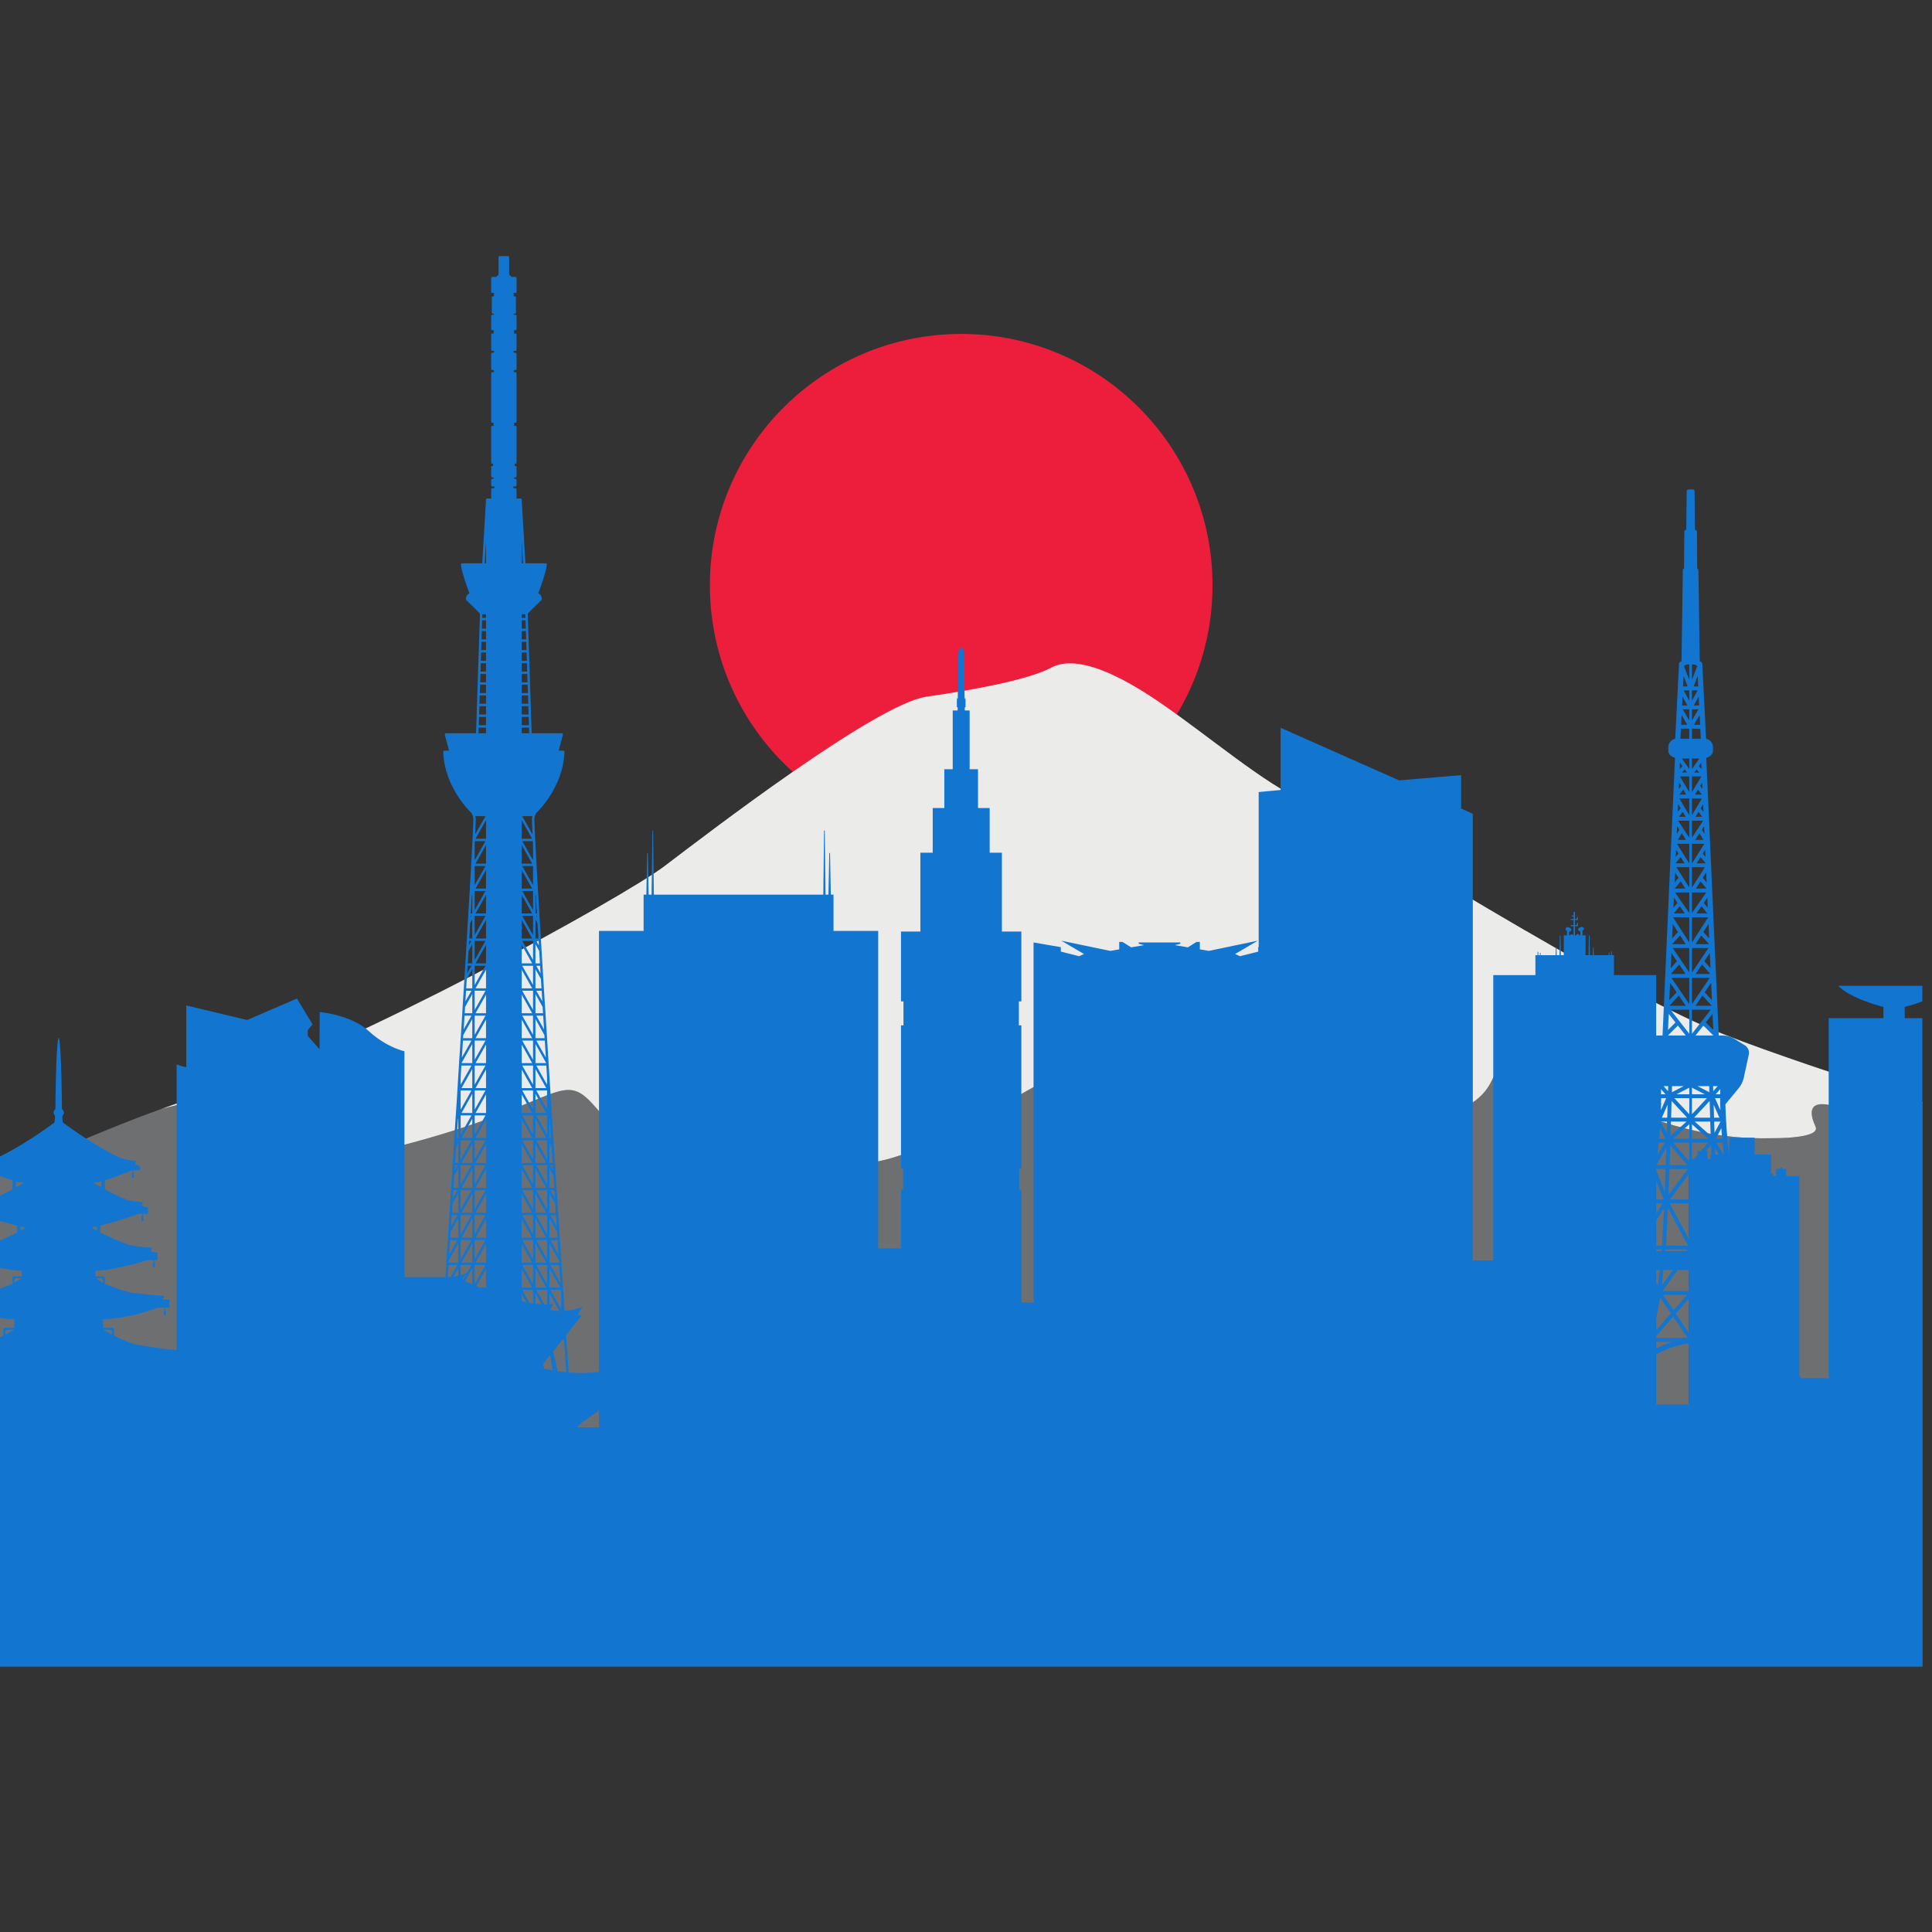 <svg version="1.2" preserveAspectRatio="xMidYMid meet" height="150" viewBox="0 0 112.5 112.5" zoomAndPan="magnify" width="150" xmlns:xlink="http://www.w3.org/1999/xlink" xmlns="http://www.w3.org/2000/svg"><rect x="0" y="0" width="112.5" height="112.5" fill="#333333" stroke="none"/><defs><clipPath id="a6106f7e96"><path d="M 0 60.668 L 111.938 60.668 L 111.938 97.039 L 0 97.039 Z M 0 60.668"></path></clipPath><clipPath id="c7a893d061"><path d="M 0 14.914 L 111.938 14.914 L 111.938 97.039 L 0 97.039 Z M 0 14.914"></path></clipPath></defs><g id="d076d0f324"><path d="M 41.336 34.082 C 41.336 26 47.887 19.445 55.969 19.445 C 64.051 19.445 70.605 26 70.605 34.082 C 70.605 42.164 64.051 48.715 55.969 48.715 C 47.887 48.715 41.336 42.164 41.336 34.082" style="stroke:none;fill-rule:nonzero;fill:#ed1d3c;fill-opacity:1;"></path><g clip-path="url(#a6106f7e96)" clip-rule="nonzero"><path d="M 111.617 64.16 C 111.715 64.176 111.824 64.195 111.938 64.223 L 111.938 97.039 L 0 97.039 L 0 68.312 C 3.23 67.141 5.492 65.988 9.352 64.59 C 9.352 64.59 9.355 64.586 9.359 64.586 C 9.363 64.586 9.363 64.582 9.367 64.582 C 9.371 64.582 9.371 64.582 9.375 64.582 C 9.398 64.574 9.449 64.562 9.512 64.543 C 9.539 64.539 9.566 64.531 9.598 64.523 C 9.617 64.52 9.633 64.516 9.652 64.508 C 9.668 64.504 9.688 64.5 9.707 64.496 C 9.715 64.492 9.727 64.492 9.738 64.488 C 9.754 64.484 9.77 64.48 9.785 64.477 C 9.797 64.473 9.809 64.469 9.82 64.465 C 9.883 64.453 9.949 64.434 10.023 64.418 C 10.051 64.41 10.078 64.402 10.113 64.395 C 10.141 64.387 10.176 64.379 10.207 64.371 L 10.309 64.348 C 10.34 64.34 10.371 64.332 10.406 64.324 C 10.457 64.312 10.504 64.301 10.555 64.289 C 10.57 64.285 10.586 64.281 10.602 64.277 C 10.609 64.277 10.617 64.273 10.625 64.273 C 10.645 64.27 10.664 64.262 10.684 64.258 C 10.746 64.246 10.812 64.23 10.883 64.215 C 10.902 64.207 10.926 64.203 10.949 64.199 C 10.957 64.195 10.973 64.191 10.984 64.191 C 11.004 64.184 11.027 64.18 11.047 64.176 L 11.152 64.152 C 11.203 64.141 11.258 64.129 11.312 64.117 C 11.355 64.105 11.398 64.098 11.441 64.086 C 11.445 64.086 11.453 64.086 11.457 64.086 C 11.496 64.074 11.539 64.066 11.578 64.059 C 11.695 64.031 11.816 64.004 11.938 63.98 C 11.98 63.973 12.023 63.961 12.07 63.953 C 12.098 63.945 12.129 63.941 12.16 63.934 C 12.195 63.926 12.234 63.918 12.273 63.91 C 12.309 63.902 12.348 63.895 12.387 63.887 C 12.438 63.879 12.488 63.867 12.539 63.855 C 12.602 63.844 12.668 63.832 12.734 63.82 C 12.824 63.801 12.918 63.785 13.012 63.766 C 13.246 63.723 13.48 63.68 13.723 63.637 C 13.758 63.633 13.793 63.625 13.828 63.621 C 13.883 63.609 13.938 63.602 13.992 63.59 C 14.16 63.562 14.328 63.539 14.492 63.512 C 14.543 63.504 14.59 63.496 14.637 63.488 C 14.758 63.473 14.875 63.453 14.996 63.438 C 15.047 63.434 15.098 63.426 15.148 63.418 C 15.266 63.402 15.379 63.391 15.492 63.375 C 15.547 63.371 15.602 63.363 15.656 63.355 C 15.711 63.352 15.766 63.344 15.82 63.34 C 15.832 63.336 15.84 63.336 15.848 63.336 C 16.109 63.309 16.371 63.285 16.621 63.27 C 16.672 63.266 16.727 63.262 16.777 63.262 C 16.809 63.258 16.84 63.258 16.875 63.254 C 16.93 63.25 16.984 63.25 17.039 63.246 C 17.047 63.246 17.055 63.246 17.059 63.246 C 17.156 63.242 17.25 63.242 17.344 63.238 C 17.352 63.238 17.363 63.238 17.375 63.238 C 17.426 63.238 17.473 63.238 17.52 63.238 C 17.555 63.238 17.59 63.238 17.625 63.238 C 17.676 63.238 17.727 63.238 17.777 63.242 C 17.809 63.242 17.84 63.242 17.875 63.242 C 17.895 63.242 17.914 63.246 17.934 63.246 C 17.996 63.25 18.055 63.254 18.113 63.258 C 18.121 63.258 18.129 63.258 18.133 63.258 C 18.207 63.262 18.281 63.27 18.355 63.277 C 18.402 63.281 18.449 63.289 18.496 63.293 C 18.496 63.293 18.5 63.297 18.504 63.297 C 18.59 63.309 18.676 63.32 18.758 63.336 C 18.766 63.34 18.77 63.34 18.777 63.34 C 18.797 63.344 18.816 63.348 18.84 63.355 C 18.891 63.363 18.945 63.379 18.992 63.391 C 19.023 63.398 19.055 63.406 19.086 63.418 C 19.121 63.43 19.156 63.438 19.188 63.453 C 19.207 63.457 19.227 63.465 19.246 63.473 C 19.262 63.48 19.273 63.484 19.285 63.492 C 19.301 63.496 19.312 63.504 19.328 63.508 C 19.34 63.516 19.355 63.52 19.367 63.527 C 19.375 63.531 19.383 63.535 19.391 63.539 C 19.41 63.551 19.43 63.559 19.449 63.57 C 19.461 63.578 19.473 63.586 19.484 63.59 C 19.5 63.598 19.512 63.605 19.523 63.613 C 19.535 63.621 19.543 63.625 19.555 63.637 C 19.586 63.656 19.617 63.68 19.645 63.707 C 19.664 63.723 19.684 63.746 19.703 63.766 C 19.723 63.785 19.742 63.805 19.758 63.828 C 19.766 63.84 19.773 63.852 19.785 63.867 C 19.785 63.867 19.789 63.871 19.789 63.875 C 19.801 63.891 19.809 63.902 19.812 63.918 C 20.824 65.773 10.289 69.734 21.332 67.203 C 32.375 64.676 32.543 62.145 34.484 64.254 C 36.422 66.363 35.918 67.121 40.469 64.422 C 45.023 61.727 46.961 62.219 45.781 63.234 C 44.602 64.254 45.191 65.605 47.805 64.594 C 50.418 63.582 51.512 63.582 49.91 65.688 C 48.309 67.797 49.777 69.48 58.824 64.086 C 67.867 58.691 69.387 61.016 72 62.426 C 74.613 63.832 73.938 60.797 76.805 61.895 C 79.668 62.988 83.043 65.734 85.484 64.363 C 87.934 62.988 86.246 60.797 89.449 62.145 C 92.652 63.496 97.121 66.445 103.191 66.277 C 103.191 66.277 106.047 66.32 105.719 65.605 C 104.988 64 106.141 64.047 107.91 64.801 C 109.57 65.512 109.836 65.18 110.082 64.77 C 110.102 64.738 110.121 64.703 110.141 64.668 C 110.332 64.355 110.57 64.039 111.445 64.137 C 111.473 64.141 111.5 64.145 111.527 64.148 C 111.555 64.152 111.586 64.156 111.617 64.16" style="stroke:none;fill-rule:nonzero;fill:#6e6f71;fill-opacity:1;"></path></g><path d="M 111.938 64.188 L 111.938 64.223 C 111.824 64.195 111.715 64.176 111.617 64.16 C 111.586 64.156 111.555 64.152 111.527 64.148 C 111.5 64.145 111.473 64.141 111.445 64.137 C 110.57 64.039 110.332 64.355 110.141 64.668 C 110.121 64.703 110.102 64.738 110.082 64.77 C 109.836 65.18 109.57 65.512 107.91 64.801 C 106.141 64.047 104.988 64 105.719 65.605 C 106.047 66.32 103.191 66.277 103.191 66.277 C 97.121 66.445 92.652 63.496 89.449 62.145 C 86.246 60.797 87.934 62.988 85.484 64.363 C 83.043 65.734 79.668 62.988 76.805 61.895 C 73.938 60.797 74.613 63.832 72 62.426 C 69.387 61.016 67.867 58.691 58.824 64.086 C 49.777 69.48 48.309 67.797 49.91 65.688 C 51.512 63.582 50.418 63.582 47.805 64.594 C 45.191 65.605 44.602 64.254 45.781 63.234 C 46.961 62.219 45.023 61.727 40.469 64.422 C 35.918 67.121 36.422 66.363 34.484 64.254 C 32.543 62.145 32.375 64.676 21.332 67.203 C 10.289 69.734 20.824 65.773 19.812 63.918 C 19.809 63.902 19.801 63.891 19.789 63.875 C 19.789 63.871 19.785 63.867 19.785 63.867 C 19.773 63.852 19.766 63.84 19.758 63.828 C 19.746 63.812 19.734 63.797 19.723 63.785 C 19.719 63.777 19.711 63.773 19.703 63.766 C 19.688 63.746 19.668 63.723 19.645 63.707 C 19.629 63.691 19.617 63.68 19.602 63.668 C 19.594 63.664 19.586 63.656 19.578 63.652 C 19.57 63.645 19.562 63.641 19.555 63.637 C 19.543 63.625 19.535 63.621 19.523 63.613 C 19.512 63.605 19.5 63.598 19.484 63.59 C 19.473 63.586 19.461 63.578 19.449 63.57 C 19.43 63.559 19.41 63.547 19.391 63.539 C 19.383 63.535 19.375 63.531 19.367 63.527 C 19.355 63.52 19.34 63.516 19.328 63.508 C 19.312 63.504 19.301 63.496 19.285 63.492 C 19.281 63.488 19.277 63.484 19.27 63.484 C 19.262 63.48 19.254 63.477 19.246 63.473 C 19.227 63.465 19.207 63.457 19.188 63.453 C 19.156 63.438 19.121 63.43 19.086 63.418 C 19.055 63.406 19.023 63.398 18.992 63.391 C 18.961 63.383 18.934 63.375 18.902 63.367 C 18.883 63.363 18.859 63.355 18.84 63.355 C 18.816 63.348 18.797 63.344 18.777 63.34 C 18.77 63.34 18.766 63.34 18.758 63.336 C 18.715 63.328 18.668 63.32 18.617 63.312 C 18.609 63.309 18.602 63.309 18.59 63.305 C 18.562 63.301 18.531 63.301 18.504 63.297 C 18.5 63.297 18.496 63.293 18.496 63.293 C 18.449 63.289 18.402 63.281 18.355 63.277 C 18.352 63.277 18.352 63.277 18.348 63.277 C 18.297 63.27 18.246 63.266 18.195 63.262 C 18.176 63.262 18.152 63.258 18.133 63.258 C 18.129 63.258 18.121 63.258 18.113 63.258 C 18.086 63.254 18.062 63.25 18.035 63.25 L 18.027 63.25 C 18 63.25 17.969 63.246 17.934 63.246 C 17.914 63.246 17.895 63.242 17.875 63.242 C 17.84 63.242 17.809 63.242 17.777 63.242 C 17.762 63.242 17.746 63.238 17.73 63.238 C 17.695 63.238 17.66 63.238 17.625 63.238 C 17.59 63.238 17.555 63.238 17.52 63.238 L 17.434 63.238 C 17.41 63.238 17.395 63.238 17.375 63.238 C 17.363 63.238 17.352 63.238 17.344 63.238 C 17.301 63.238 17.254 63.238 17.211 63.242 C 17.168 63.242 17.125 63.242 17.082 63.246 C 17.074 63.246 17.066 63.246 17.059 63.246 C 17.055 63.246 17.047 63.246 17.039 63.246 C 16.984 63.25 16.93 63.25 16.875 63.254 C 16.84 63.258 16.809 63.258 16.777 63.262 C 16.727 63.262 16.672 63.266 16.621 63.27 C 16.57 63.273 16.52 63.277 16.465 63.281 C 16.414 63.285 16.359 63.289 16.305 63.293 C 16.254 63.297 16.199 63.301 16.145 63.305 C 16.047 63.316 15.945 63.324 15.848 63.336 C 15.84 63.336 15.832 63.336 15.82 63.34 C 15.797 63.34 15.773 63.344 15.75 63.344 C 15.742 63.348 15.734 63.348 15.727 63.348 C 15.715 63.352 15.703 63.352 15.691 63.352 C 15.68 63.352 15.668 63.355 15.656 63.355 C 15.625 63.359 15.598 63.363 15.566 63.367 C 15.543 63.371 15.516 63.371 15.492 63.375 C 15.379 63.391 15.266 63.402 15.148 63.418 C 15.098 63.426 15.047 63.434 14.996 63.438 C 14.875 63.453 14.758 63.473 14.637 63.488 C 14.59 63.496 14.543 63.504 14.492 63.512 C 14.328 63.539 14.16 63.562 13.992 63.59 C 13.977 63.594 13.961 63.598 13.945 63.598 C 13.906 63.605 13.867 63.613 13.828 63.621 C 13.793 63.625 13.758 63.633 13.723 63.637 C 13.48 63.68 13.246 63.723 13.012 63.766 C 12.918 63.785 12.824 63.801 12.734 63.82 C 12.668 63.832 12.602 63.844 12.539 63.855 C 12.488 63.867 12.438 63.879 12.387 63.887 C 12.348 63.895 12.309 63.902 12.273 63.91 C 12.234 63.918 12.195 63.926 12.16 63.934 C 12.129 63.941 12.098 63.945 12.07 63.953 C 12.023 63.961 11.98 63.973 11.938 63.98 C 11.816 64.004 11.695 64.031 11.578 64.059 C 11.539 64.066 11.496 64.074 11.457 64.086 C 11.453 64.086 11.445 64.086 11.441 64.086 C 11.398 64.098 11.355 64.105 11.312 64.117 C 11.258 64.129 11.203 64.141 11.152 64.152 L 11.047 64.176 C 11.027 64.18 11.004 64.184 10.984 64.191 C 10.973 64.191 10.957 64.195 10.949 64.199 C 10.926 64.203 10.902 64.207 10.883 64.215 C 10.848 64.223 10.816 64.227 10.781 64.234 C 10.75 64.242 10.715 64.25 10.684 64.258 C 10.664 64.262 10.645 64.27 10.625 64.273 C 10.617 64.273 10.609 64.277 10.602 64.277 C 10.586 64.281 10.57 64.285 10.555 64.289 C 10.504 64.301 10.457 64.312 10.406 64.324 C 10.371 64.332 10.34 64.34 10.309 64.348 L 10.207 64.371 C 10.176 64.379 10.141 64.387 10.113 64.395 C 10.078 64.402 10.051 64.41 10.023 64.418 C 9.949 64.434 9.883 64.453 9.82 64.465 C 9.809 64.469 9.797 64.473 9.785 64.477 C 9.777 64.48 9.773 64.48 9.766 64.48 C 9.758 64.484 9.746 64.484 9.738 64.488 C 9.727 64.492 9.715 64.492 9.707 64.496 C 9.688 64.5 9.668 64.504 9.652 64.508 C 9.633 64.516 9.617 64.52 9.598 64.523 C 9.566 64.531 9.539 64.539 9.512 64.543 C 9.449 64.562 9.398 64.574 9.375 64.582 C 10.328 64.234 11.379 63.875 12.566 63.496 C 20.488 60.969 36.254 52.281 38.699 50.43 C 41.145 48.574 51.008 40.988 53.957 40.566 C 56.91 40.145 59.941 39.555 61.207 38.879 C 61.609 38.664 62.094 38.586 62.664 38.645 L 62.668 38.645 C 63.293 38.711 64.023 38.938 64.852 39.324 C 64.852 39.324 64.852 39.324 64.852 39.328 C 65.156 39.469 65.477 39.633 65.809 39.82 C 66.348 40.125 66.922 40.484 67.531 40.902 C 70.48 42.926 73.602 45.625 75.918 46.637 C 77.262 47.223 82.984 50.793 88.863 54.211 C 88.867 54.211 88.867 54.211 88.871 54.211 C 93.152 56.703 97.516 59.105 100.324 60.207 C 103.258 61.359 107.406 62.727 111.938 64.188" style="stroke:none;fill-rule:nonzero;fill:#ebebea;fill-opacity:1;"></path><g clip-path="url(#c7a893d061)" clip-rule="nonzero"><path d="M 100.355 67.23 L 99.949 66.535 L 100.301 66.535 C 100.324 66.77 100.348 67 100.375 67.23 Z M 99.879 67.23 L 99.863 66.844 L 100.094 67.23 Z M 99.816 65.309 L 100.184 65.309 L 99.84 65.961 Z M 99.785 64.324 L 100.121 65.082 L 99.809 65.082 Z M 99.754 63.246 L 100.02 63.246 L 99.762 63.539 Z M 99.598 67.23 L 99.598 67.488 L 99.43 67.488 L 99.43 67.023 L 99.34 67.023 L 99.629 66.688 L 99.652 67.23 Z M 99.074 66.922 L 99.074 66.984 L 99.043 67.023 L 98.844 67.023 L 98.844 67.254 L 98.641 67.488 L 98.523 67.488 L 98.523 66.535 L 99.465 66.535 L 99.133 66.922 Z M 98.367 39.59 L 98.062 38.797 L 98.066 38.777 C 98.066 38.777 98.066 38.777 98.066 38.773 C 98.102 38.766 98.129 38.742 98.145 38.715 C 98.207 38.703 98.281 38.691 98.367 38.684 Z M 98.367 40.809 L 98.039 40.199 L 98.367 40.199 Z M 98.367 41.957 L 97.988 41.305 L 98.367 41.305 Z M 98.367 43.016 L 97.852 43.016 L 97.879 42.43 L 98.367 42.43 Z M 98.367 44.785 L 97.938 44.168 L 98.367 44.168 Z M 98.367 46.125 L 97.82 45.211 L 98.367 45.211 Z M 98.367 47.465 L 97.785 46.496 L 98.367 46.496 Z M 98.367 48.785 L 97.719 47.789 L 98.367 47.789 Z M 98.367 50.27 L 98.359 50.27 L 97.648 49.133 L 98.367 49.133 Z M 98.367 51.68 L 97.613 50.496 L 98.367 50.496 Z M 98.367 53.168 L 97.539 51.969 L 98.367 51.969 Z M 98.367 54.883 L 97.422 53.414 L 98.367 53.414 Z M 98.367 56.629 L 97.406 55.203 L 98.367 55.203 Z M 98.367 58.469 L 97.332 56.941 L 98.367 56.941 Z M 98.367 60.195 L 97.27 58.793 L 98.367 58.793 Z M 98.367 63.719 L 97.621 63.719 L 98.367 63.336 Z M 98.367 64.883 L 97.496 63.945 L 98.367 63.945 Z M 98.367 66.309 L 97.426 66.309 L 98.367 65.465 Z M 98.367 67.488 L 98.324 67.488 L 98.324 67.574 L 97.426 66.535 L 98.367 66.535 Z M 98.324 69.844 L 97.242 69.844 L 98.324 68.387 Z M 98.324 72.109 L 97.227 70.07 L 98.324 70.07 Z M 98.324 75.176 L 96.812 75.176 L 97.688 73.953 L 98.324 73.953 Z M 98.324 77.594 L 97.582 76.492 L 98.324 75.645 Z M 98.324 81.777 L 96.438 81.777 L 96.438 78.859 C 97.375 78.367 98.055 78.262 98.324 78.238 Z M 96.438 78.137 L 97.375 78.133 C 97.105 78.219 96.789 78.344 96.438 78.52 Z M 96.438 77.801 L 97.43 76.672 L 98.258 77.898 L 96.438 77.906 Z M 96.848 75.402 L 98.234 75.402 L 97.453 76.297 Z M 96.438 76.789 L 96.672 75.551 L 97.297 76.477 L 96.438 77.457 Z M 96.438 75.559 L 96.441 75.551 L 96.438 75.582 Z M 96.438 75.156 L 96.445 75.176 L 96.438 75.176 Z M 96.438 73.953 L 96.637 73.953 L 96.543 74.863 L 96.438 74.656 Z M 96.438 72.754 L 96.766 72.754 L 96.754 72.852 L 96.438 72.852 Z M 96.438 71.066 L 96.895 70.359 L 96.781 72.527 L 96.438 72.527 Z M 96.438 70.07 L 96.809 70.07 L 96.438 70.648 Z M 96.438 68.758 L 96.871 69.844 L 96.438 69.844 Z M 96.438 68.066 L 96.98 68.066 L 96.938 69.395 L 96.438 68.145 Z M 96.441 67.836 L 97.027 66.84 L 96.992 67.84 L 96.441 67.84 C 96.441 67.84 96.441 67.836 96.441 67.836 Z M 96.59 66.535 L 96.941 66.535 L 96.512 67.262 C 96.543 67.023 96.566 66.781 96.59 66.535 Z M 96.66 65.703 L 96.98 66.309 L 96.613 66.309 C 96.629 66.105 96.645 65.906 96.66 65.703 Z M 97.074 65.309 L 97.055 65.965 L 96.707 65.309 Z M 96.727 64.113 L 96.727 63.945 L 97.023 63.945 L 96.711 64.652 C 96.715 64.543 96.719 64.434 96.723 64.32 C 96.742 64.277 96.738 64.227 96.711 64.184 C 96.719 64.16 96.727 64.141 96.727 64.113 Z M 96.984 63.719 L 96.723 63.719 L 96.719 63.418 Z M 97.137 63.246 L 97.129 63.539 L 96.871 63.246 Z M 98.043 63.246 L 97.355 63.602 L 97.363 63.246 Z M 98.207 65.309 L 97.273 66.141 L 97.301 65.309 Z M 97.309 65.082 L 97.336 64.109 L 98.242 65.082 Z M 98.281 68.066 L 97.156 69.578 L 97.215 68.066 Z M 97.223 67.84 L 97.258 66.688 L 98.254 67.84 Z M 97.082 65.082 L 96.77 65.082 L 97.105 64.32 Z M 97.012 72.527 L 97.121 70.352 L 98.293 72.531 Z M 97.41 73.953 L 96.77 74.844 L 96.863 73.953 Z M 96.98 72.852 L 96.992 72.754 L 98.266 72.758 L 98.195 72.852 Z M 97.703 59.719 L 98.16 60.297 L 97.125 60.297 Z M 97.168 59.035 L 97.562 59.539 L 97.129 59.973 Z M 97.758 57.973 L 98.16 58.566 L 97.215 58.566 Z M 97.25 57.227 L 97.629 57.781 L 97.203 58.242 Z M 97.781 56.16 L 98.152 56.715 L 97.297 56.715 Z M 97.328 55.488 L 97.648 55.969 L 97.289 56.379 Z M 97.832 54.469 L 98.156 54.977 L 97.367 54.977 Z M 97.406 53.805 L 97.707 54.273 L 97.367 54.641 Z M 97.812 52.766 L 98.105 53.188 L 97.469 53.188 Z M 97.473 52.273 L 97.68 52.574 L 97.445 52.859 Z M 97.867 51.316 L 98.137 51.742 L 97.52 51.742 Z M 97.539 50.801 L 97.738 51.113 L 97.512 51.391 Z M 97.863 49.906 L 98.094 50.27 L 97.566 50.27 Z M 97.598 49.48 L 97.738 49.703 L 97.578 49.895 Z M 97.93 48.523 L 98.176 48.906 L 97.703 48.906 Z M 97.66 48.113 L 97.789 48.312 L 97.641 48.566 Z M 97.988 47.273 L 98.16 47.562 L 97.762 47.562 Z M 97.719 46.82 L 97.863 47.066 L 97.699 47.277 Z M 98.016 45.977 L 98.191 46.27 L 97.793 46.27 Z M 97.773 45.574 L 97.891 45.766 L 97.758 45.941 Z M 98.102 44.801 L 98.23 44.984 L 97.941 44.984 Z M 97.824 44.406 L 97.969 44.613 L 97.809 44.789 Z M 97.922 41.637 L 98.25 42.203 L 97.891 42.203 Z M 97.977 40.559 L 98.258 41.078 L 97.949 41.078 Z M 98.035 39.355 L 98.273 39.973 L 98.004 39.973 Z M 98.523 65.465 L 99.465 66.309 L 98.523 66.309 Z M 98.523 63.945 L 99.395 63.945 L 98.523 64.879 Z M 98.523 63.336 L 99.27 63.719 L 98.523 63.719 Z M 98.523 58.793 L 99.621 58.793 L 98.523 60.195 Z M 98.523 56.941 L 99.559 56.941 L 98.523 58.469 Z M 98.523 55.203 L 99.484 55.203 L 98.523 56.629 Z M 98.523 53.414 L 99.469 53.414 L 98.523 54.883 Z M 98.523 51.969 L 99.352 51.969 L 98.523 53.168 Z M 98.523 50.496 L 99.277 50.496 L 98.523 51.68 Z M 98.523 49.133 L 99.242 49.133 L 98.531 50.27 L 98.523 50.27 Z M 98.523 47.789 L 99.172 47.789 L 98.523 48.781 Z M 98.523 46.496 L 99.102 46.496 L 98.523 47.465 Z M 98.523 45.211 L 99.07 45.211 L 98.523 46.125 Z M 98.523 44.168 L 98.953 44.168 L 98.523 44.785 Z M 98.523 42.43 L 99.008 42.43 L 99.039 43.016 L 98.523 43.016 Z M 98.523 41.305 L 98.902 41.305 L 98.523 41.957 Z M 98.523 40.199 L 98.852 40.199 L 98.523 40.805 Z M 98.523 38.684 C 98.605 38.691 98.684 38.703 98.742 38.715 C 98.762 38.742 98.789 38.766 98.824 38.773 C 98.824 38.777 98.824 38.777 98.828 38.777 L 98.828 38.797 L 98.523 39.59 Z M 98.855 39.355 L 98.887 39.973 L 98.621 39.973 Z M 98.914 40.559 L 98.941 41.078 L 98.633 41.078 Z M 99 42.203 L 98.641 42.203 L 98.969 41.637 Z M 98.949 44.984 L 98.66 44.984 L 98.789 44.801 Z M 99.082 44.789 L 98.922 44.613 L 99.062 44.406 Z M 99.098 46.27 L 98.699 46.27 L 98.875 45.977 Z M 99.133 45.941 L 99 45.766 L 99.117 45.574 Z M 99.129 47.562 L 98.727 47.562 L 98.902 47.273 Z M 99.191 47.277 L 99.027 47.066 L 99.172 46.82 Z M 99.188 48.906 L 98.715 48.906 L 98.961 48.523 Z M 99.25 48.566 L 99.102 48.312 L 99.23 48.113 Z M 99.324 50.27 L 98.797 50.27 L 99.023 49.906 Z M 99.309 49.895 L 99.152 49.703 L 99.293 49.48 Z M 99.371 51.742 L 98.754 51.742 L 99.023 51.316 Z M 99.352 50.801 L 99.379 51.391 L 99.152 51.113 Z M 99.418 53.188 L 98.785 53.188 L 99.078 52.766 Z M 99.441 52.859 L 99.211 52.574 L 99.418 52.273 Z M 99.523 54.977 L 98.734 54.977 L 99.059 54.469 Z M 99.523 54.641 L 99.184 54.273 L 99.488 53.805 Z M 99.594 56.715 L 98.738 56.715 L 99.109 56.16 Z M 99.602 56.379 L 99.242 55.969 L 99.562 55.488 Z M 99.676 58.566 L 98.727 58.566 L 99.133 57.973 Z M 99.684 58.242 L 99.262 57.781 L 99.641 57.227 Z M 99.766 59.973 L 99.328 59.535 L 99.723 59.035 Z M 99.535 63.602 L 98.848 63.246 L 99.527 63.246 Z M 98.73 60.297 L 99.188 59.719 L 99.766 60.297 Z M 98.648 65.082 L 99.551 64.109 L 99.582 65.082 Z M 99.586 65.309 L 99.613 66.137 L 98.684 65.309 Z M 100.172 63.414 L 100.168 63.719 L 99.906 63.719 Z M 100.168 64.316 C 100.172 64.43 100.176 64.543 100.18 64.652 L 99.867 63.945 L 100.164 63.945 L 100.164 64.223 C 100.152 64.254 100.156 64.289 100.168 64.316 Z M 100.281 66.309 L 99.91 66.309 L 100.234 65.695 C 100.246 65.902 100.262 66.105 100.281 66.309 Z M 34.879 83.113 L 33.621 83.113 C 33.637 83.074 33.664 83.039 33.699 83.016 C 33.746 82.984 33.797 82.938 33.836 82.867 C 33.836 82.867 34.301 82.551 34.879 82.133 Z M 32.48 79.848 C 32.383 79.406 32.281 79.016 32.199 78.707 C 32.371 78.492 32.559 78.254 32.746 78.02 L 32.844 78.02 L 32.844 78.023 C 32.891 78.695 32.93 79.328 32.969 79.906 C 32.812 79.891 32.648 79.871 32.48 79.848 Z M 32.316 79.82 C 32.309 79.758 32.297 79.695 32.289 79.637 C 32.305 79.695 32.316 79.758 32.332 79.824 C 32.328 79.82 32.32 79.82 32.316 79.82 Z M 31.688 79.691 C 31.664 79.605 31.641 79.52 31.617 79.438 C 31.719 79.309 31.867 79.125 32.035 78.91 C 32.082 79.18 32.125 79.48 32.168 79.793 C 32.012 79.766 31.852 79.73 31.688 79.691 Z M 31.18 75.918 L 31.18 75.312 L 31.539 75.949 C 31.43 75.941 31.312 75.93 31.18 75.918 Z M 31.488 79.641 C 31.488 79.633 31.484 79.621 31.484 79.609 C 31.488 79.602 31.496 79.59 31.508 79.578 C 31.516 79.602 31.523 79.625 31.527 79.652 C 31.516 79.648 31.504 79.648 31.488 79.641 Z M 31.855 75.113 L 31.855 75.957 C 31.809 75.957 31.758 75.957 31.703 75.957 L 31.227 75.113 Z M 31.18 73.859 L 31.805 74.973 L 31.18 74.973 Z M 31.855 73.66 L 31.855 74.777 L 31.227 73.66 Z M 31.18 72.41 L 31.805 73.52 L 31.18 73.52 Z M 31.855 72.211 L 31.855 73.324 L 31.227 72.211 Z M 31.18 70.957 L 31.805 72.07 L 31.18 72.07 Z M 31.855 70.758 L 31.855 71.871 L 31.227 70.758 Z M 31.18 69.504 L 31.805 70.617 L 31.18 70.617 Z M 31.855 69.305 L 31.855 70.418 L 31.227 69.305 Z M 31.18 68.051 L 31.805 69.164 L 31.18 69.164 Z M 31.855 67.855 L 31.855 68.969 L 31.227 67.855 Z M 31.18 66.602 L 31.805 67.715 L 31.18 67.715 Z M 31.855 66.402 L 31.855 67.516 L 31.227 66.402 Z M 31.18 65.148 L 31.805 66.262 L 31.18 66.262 Z M 31.855 64.949 L 31.855 66.062 L 31.227 64.949 Z M 31.18 63.695 L 31.805 64.809 L 31.18 64.809 Z M 31.855 63.496 L 31.855 64.613 L 31.227 63.496 Z M 31.18 62.246 L 31.805 63.359 L 31.18 63.359 Z M 31.18 60.793 L 31.805 61.902 L 31.805 61.906 L 31.18 61.906 Z M 31.18 59.34 L 31.699 60.27 L 31.711 60.453 L 31.18 60.453 Z M 31.18 57.887 L 31.598 58.633 L 31.605 58.781 C 31.613 58.848 31.617 58.922 31.621 59 L 31.18 59 Z M 31.18 56.438 L 31.496 57 L 31.531 57.551 L 31.18 57.551 Z M 31.18 54.984 L 31.395 55.371 L 31.406 55.516 C 31.418 55.707 31.43 55.898 31.441 56.098 L 31.18 56.098 Z M 31.18 53.531 L 31.297 53.742 C 31.301 53.793 31.305 53.84 31.309 53.891 C 31.32 54.082 31.332 54.285 31.344 54.488 L 31.352 54.648 L 31.18 54.648 Z M 31.18 52.082 L 31.203 52.121 C 31.203 52.168 31.207 52.215 31.211 52.266 C 31.227 52.562 31.246 52.875 31.266 53.191 L 31.18 53.191 Z M 31.18 51.719 C 31.18 51.727 31.18 51.734 31.18 51.742 Z M 31.277 53.422 L 31.227 53.332 L 31.273 53.332 Z M 31.379 55.051 L 31.227 54.789 L 31.363 54.789 C 31.367 54.875 31.371 54.961 31.379 55.051 Z M 31.449 56.238 L 31.449 56.242 C 31.457 56.348 31.465 56.453 31.469 56.555 L 31.477 56.68 L 31.227 56.238 Z M 31.562 58.023 C 31.566 58.117 31.574 58.215 31.578 58.309 L 31.227 57.691 L 31.539 57.691 Z M 31.68 59.945 L 31.227 59.141 L 31.629 59.141 L 31.629 59.145 Z M 31.785 61.582 L 31.227 60.594 L 31.723 60.594 L 31.723 60.598 C 31.742 60.926 31.762 61.25 31.785 61.582 Z M 31.855 62.719 L 31.855 63.16 L 31.227 62.047 L 31.812 62.047 Z M 31.996 75.312 L 32.578 76.34 C 32.414 76.336 32.246 76.32 32.074 76.289 C 32.059 76.285 32.047 76.266 32.051 76.25 C 32.066 76.195 32.109 76.086 32.203 75.988 C 32.227 75.969 32.207 75.93 32.18 75.938 C 32.133 75.941 32.07 75.949 31.996 75.953 Z M 31.996 73.859 L 32.625 74.973 L 31.996 74.973 Z M 31.996 72.41 L 32.543 73.375 L 32.551 73.52 L 31.996 73.52 Z M 31.996 70.957 L 32.438 71.734 C 32.438 71.781 32.441 71.832 32.445 71.879 C 32.449 71.941 32.453 72.004 32.457 72.07 L 31.996 72.07 Z M 31.996 69.504 L 32.328 70.094 C 32.332 70.145 32.336 70.191 32.34 70.238 C 32.348 70.367 32.355 70.488 32.363 70.617 L 31.996 70.617 Z M 31.996 68.051 L 32.223 68.453 C 32.227 68.5 32.23 68.551 32.234 68.598 L 32.27 69.164 L 31.996 69.164 Z M 31.996 66.602 L 32.117 66.812 C 32.121 66.863 32.125 66.91 32.125 66.961 L 32.176 67.715 L 31.996 67.715 Z M 31.996 65.148 L 32.012 65.176 L 32.082 66.262 L 31.996 66.262 Z M 32.098 66.488 L 32.047 66.402 L 32.09 66.402 L 32.09 66.41 Z M 32.203 68.129 L 32.047 67.855 L 32.184 67.855 L 32.184 67.859 C 32.191 67.949 32.199 68.039 32.203 68.129 Z M 32.309 69.77 L 32.047 69.305 L 32.277 69.305 Z M 32.414 71.406 L 32.047 70.758 L 32.371 70.758 L 32.371 70.762 C 32.387 70.977 32.402 71.195 32.414 71.406 Z M 32.465 72.211 L 32.465 72.215 C 32.484 72.473 32.5 72.727 32.516 72.977 L 32.52 73.051 L 32.047 72.211 Z M 32.562 73.66 L 32.562 73.668 L 32.629 74.695 L 32.047 73.66 Z M 32.676 75.406 L 32.676 76.227 L 32.047 75.113 L 32.656 75.113 C 32.664 75.211 32.668 75.309 32.676 75.406 Z M 31.039 50.094 L 30.41 48.98 L 31.027 48.98 C 31.031 49.047 31.035 49.113 31.039 49.191 Z M 31.039 51.543 L 30.41 50.43 L 31.039 50.43 Z M 31.039 52.996 L 30.41 51.883 L 31.039 51.883 Z M 31.039 54.449 L 30.41 53.332 L 31.039 53.332 Z M 31.039 55.898 L 30.41 54.789 L 31.039 54.789 Z M 31.039 57.352 L 30.41 56.238 L 31.039 56.238 Z M 31.039 58.805 L 30.41 57.691 L 31.039 57.691 Z M 31.039 60.258 L 30.41 59.141 L 31.039 59.141 Z M 31.039 61.707 L 30.41 60.594 L 31.039 60.594 Z M 31.039 63.16 L 30.41 62.047 L 31.039 62.047 Z M 31.039 64.613 L 30.41 63.496 L 31.039 63.496 Z M 31.039 66.062 L 30.41 64.949 L 31.039 64.949 Z M 31.039 67.516 L 30.41 66.402 L 31.039 66.402 Z M 31.039 68.969 L 30.41 67.855 L 31.039 67.855 Z M 31.039 70.418 L 30.41 69.305 L 31.039 69.305 Z M 31.039 71.871 L 30.41 70.758 L 31.039 70.758 Z M 31.039 73.324 L 30.41 72.211 L 31.039 72.211 Z M 31.039 74.777 L 30.41 73.66 L 31.039 73.66 Z M 31.039 75.898 C 30.973 75.887 30.906 75.875 30.832 75.863 L 30.41 75.113 L 31.039 75.113 Z M 30.379 75.773 L 30.379 75.344 L 30.652 75.832 C 30.566 75.816 30.473 75.797 30.379 75.773 Z M 30.379 73.891 L 30.988 74.973 L 30.379 74.973 Z M 30.379 72.441 L 30.988 73.52 L 30.379 73.52 Z M 30.379 70.988 L 30.988 72.07 L 30.379 72.07 Z M 30.379 69.539 L 30.988 70.617 L 30.379 70.617 Z M 30.379 68.082 L 30.988 69.164 L 30.379 69.164 Z M 30.379 66.633 L 30.988 67.715 L 30.379 67.715 Z M 30.379 65.18 L 30.988 66.262 L 30.379 66.262 Z M 30.379 63.73 L 30.988 64.809 L 30.379 64.809 Z M 30.379 62.277 L 30.988 63.359 L 30.379 63.359 Z M 30.379 60.824 L 30.988 61.906 L 30.379 61.906 Z M 30.379 59.371 L 30.988 60.453 L 30.379 60.453 Z M 30.379 57.922 L 30.988 59 L 30.379 59 Z M 30.379 56.469 L 30.988 57.551 L 30.379 57.551 Z M 30.379 55.016 L 30.988 56.098 L 30.379 56.098 Z M 30.379 53.566 L 30.988 54.648 L 30.379 54.648 Z M 30.379 52.113 L 30.988 53.191 L 30.379 53.191 Z M 30.379 50.66 L 30.988 51.742 L 30.379 51.742 Z M 30.379 49.207 L 30.988 50.289 L 30.379 50.289 Z M 30.379 47.758 L 30.988 48.84 L 30.379 48.84 Z M 30.379 42.371 L 30.805 42.371 L 30.816 42.695 L 30.379 42.695 Z M 30.379 41.746 L 30.785 41.746 L 30.801 42.23 L 30.379 42.23 Z M 30.379 41.121 L 30.766 41.121 L 30.781 41.605 L 30.379 41.605 Z M 30.379 40.496 L 30.746 40.496 L 30.762 40.98 L 30.379 40.98 Z M 30.379 39.867 L 30.723 39.867 L 30.738 40.355 L 30.379 40.355 Z M 30.379 39.246 L 30.703 39.246 L 30.719 39.73 L 30.379 39.73 Z M 30.379 38.621 L 30.684 38.621 L 30.699 39.105 L 30.379 39.105 Z M 30.379 37.996 L 30.664 37.996 L 30.68 38.48 L 30.379 38.48 Z M 30.379 37.371 L 30.645 37.371 L 30.66 37.855 L 30.379 37.855 Z M 30.379 36.746 L 30.625 36.746 L 30.641 37.23 L 30.379 37.23 Z M 30.379 36.121 L 30.602 36.121 L 30.621 36.605 L 30.379 36.605 Z M 30.379 35.77 L 30.59 35.77 L 30.598 35.98 L 30.379 35.98 Z M 30.379 31.488 L 30.457 32.801 L 30.379 32.801 Z M 31 47.527 C 30.98 47.602 30.977 47.66 30.977 47.668 C 30.977 47.816 30.988 48.129 31.008 48.586 L 30.41 47.527 Z M 28.301 32.801 L 28.223 32.801 L 28.301 31.488 Z M 28.301 35.98 L 28.082 35.98 L 28.086 35.77 L 28.301 35.77 Z M 28.301 36.605 L 28.059 36.605 L 28.074 36.121 L 28.301 36.121 Z M 28.301 37.23 L 28.039 37.23 L 28.055 36.746 L 28.301 36.746 Z M 28.301 37.855 L 28.02 37.855 L 28.035 37.371 L 28.301 37.371 Z M 28.301 38.48 L 28 38.48 L 28.016 37.996 L 28.301 37.996 Z M 28.301 39.105 L 27.98 39.105 L 27.996 38.621 L 28.301 38.621 Z M 28.301 39.73 L 27.961 39.73 L 27.977 39.246 L 28.301 39.246 Z M 28.301 40.355 L 27.941 40.355 L 27.957 39.867 L 28.301 39.867 Z M 28.301 40.98 L 27.918 40.98 L 27.934 40.496 L 28.301 40.496 Z M 28.301 41.605 L 27.898 41.605 L 27.914 41.121 L 28.301 41.121 Z M 28.301 42.23 L 27.879 42.23 L 27.895 41.746 L 28.301 41.746 Z M 28.301 42.695 L 27.863 42.695 L 27.871 42.371 L 28.301 42.371 Z M 28.301 48.84 L 27.691 48.84 L 28.301 47.758 Z M 28.301 50.289 L 27.691 50.289 L 28.301 49.207 Z M 28.301 51.742 L 27.691 51.742 L 28.301 50.66 Z M 28.301 53.191 L 27.691 53.191 L 28.301 52.113 Z M 28.301 54.648 L 27.691 54.648 L 28.301 53.566 Z M 28.301 56.098 L 27.691 56.098 L 28.301 55.016 Z M 28.301 57.551 L 27.691 57.551 L 28.301 56.469 Z M 28.301 59 L 27.691 59 L 28.301 57.922 Z M 28.301 60.453 L 27.691 60.453 L 28.301 59.371 Z M 28.301 61.906 L 27.691 61.906 L 28.301 60.824 Z M 28.301 63.359 L 27.691 63.359 L 28.301 62.277 Z M 28.301 64.809 L 27.691 64.809 L 28.301 63.73 Z M 28.301 66.262 L 27.691 66.262 L 28.301 65.18 Z M 28.301 67.715 L 27.691 67.715 L 28.301 66.633 Z M 28.301 69.164 L 27.691 69.164 L 28.301 68.082 Z M 28.301 70.617 L 27.691 70.617 L 28.301 69.539 Z M 28.301 72.07 L 27.691 72.07 L 28.301 70.988 Z M 28.301 73.52 L 27.691 73.52 L 28.301 72.441 Z M 28.301 74.973 L 27.922 74.973 C 27.859 74.949 27.797 74.922 27.734 74.895 L 28.301 73.891 Z M 27.641 73.66 L 28.27 73.66 L 27.641 74.777 Z M 27.641 72.211 L 28.27 72.211 L 27.641 73.324 Z M 27.641 70.758 L 28.27 70.758 L 27.641 71.871 Z M 27.641 69.305 L 28.27 69.305 L 27.641 70.418 Z M 27.641 67.855 L 28.27 67.855 L 27.641 68.969 Z M 27.641 66.402 L 28.27 66.402 L 27.641 67.516 Z M 27.641 64.949 L 28.27 64.949 L 27.641 66.062 Z M 27.641 63.496 L 28.27 63.496 L 27.641 64.613 Z M 27.641 62.047 L 28.27 62.047 L 27.641 63.16 Z M 27.641 60.594 L 28.27 60.594 L 27.641 61.707 Z M 27.641 59.141 L 28.27 59.141 L 27.641 60.258 Z M 27.641 57.691 L 28.27 57.691 L 27.641 58.805 Z M 27.641 56.238 L 28.27 56.238 L 27.641 57.352 Z M 27.641 54.789 L 28.27 54.789 L 27.641 55.898 Z M 27.641 53.332 L 28.27 53.332 L 27.641 54.449 Z M 27.641 51.883 L 28.27 51.883 L 27.641 52.996 Z M 27.641 50.43 L 28.27 50.43 L 27.641 51.543 Z M 27.641 49.188 C 27.645 49.113 27.648 49.047 27.652 48.98 L 28.27 48.98 L 27.641 50.094 Z M 27.68 47.527 L 28.27 47.527 L 27.668 48.586 C 27.691 48.125 27.703 47.816 27.703 47.66 C 27.703 47.656 27.699 47.602 27.68 47.527 Z M 27.5 51.742 C 27.5 51.734 27.5 51.727 27.5 51.719 Z M 27.5 53.191 L 27.414 53.191 C 27.434 52.875 27.453 52.562 27.469 52.266 C 27.473 52.215 27.477 52.168 27.477 52.121 L 27.5 52.082 Z M 27.5 54.648 L 27.328 54.648 L 27.336 54.488 C 27.348 54.285 27.359 54.082 27.371 53.887 C 27.375 53.836 27.379 53.789 27.379 53.742 L 27.5 53.531 Z M 27.5 56.098 L 27.238 56.098 C 27.25 55.898 27.262 55.707 27.273 55.516 L 27.285 55.371 L 27.5 54.984 Z M 27.5 57.551 L 27.148 57.551 L 27.18 57 L 27.5 56.438 Z M 27.5 59 L 27.059 59 L 27.059 58.996 C 27.062 58.922 27.066 58.852 27.074 58.777 L 27.082 58.633 L 27.5 57.887 Z M 27.5 60.453 L 26.965 60.453 L 26.977 60.27 L 27.5 59.34 Z M 27.5 61.906 L 26.875 61.906 L 26.875 61.902 L 27.5 60.793 Z M 27.5 63.359 L 26.875 63.359 L 27.5 62.246 Z M 27.5 64.809 L 26.875 64.809 L 27.5 63.695 Z M 27.5 66.262 L 26.875 66.262 L 27.5 65.148 Z M 27.5 67.715 L 26.875 67.715 L 27.5 66.602 Z M 27.5 69.164 L 26.875 69.164 L 27.5 68.051 Z M 27.5 70.617 L 26.875 70.617 L 27.5 69.504 Z M 27.5 72.07 L 26.875 72.07 L 27.5 70.957 Z M 27.5 73.52 L 26.875 73.52 L 27.5 72.41 Z M 27.5 74.793 C 27.363 74.734 27.223 74.672 27.082 74.605 L 27.5 73.859 Z M 26.934 74.523 C 26.914 74.441 27.023 74.32 27.137 74.219 L 26.957 74.539 C 26.949 74.535 26.941 74.531 26.934 74.523 Z M 26.824 73.66 L 27.453 73.66 L 27.191 74.121 C 27.07 74.176 26.945 74.215 26.824 74.25 Z M 26.824 72.211 L 27.453 72.211 L 26.824 73.324 Z M 26.824 70.758 L 27.453 70.758 L 26.824 71.871 Z M 26.824 69.305 L 27.453 69.305 L 26.824 70.418 Z M 26.824 67.855 L 27.453 67.855 L 26.824 68.969 Z M 26.824 66.402 L 27.453 66.402 L 26.824 67.516 Z M 26.824 64.949 L 27.453 64.949 L 26.824 66.062 Z M 26.824 63.496 L 27.453 63.496 L 26.824 64.613 Z M 26.824 62.719 L 26.867 62.047 L 27.453 62.047 L 26.824 63.16 Z M 26.957 60.602 L 26.957 60.594 L 27.453 60.594 L 26.895 61.578 C 26.918 61.25 26.938 60.926 26.957 60.602 Z M 27.051 59.145 L 27.051 59.141 L 27.453 59.141 L 27 59.945 Z M 27.117 58.023 L 27.141 57.691 L 27.453 57.691 L 27.102 58.309 C 27.105 58.215 27.113 58.117 27.117 58.023 Z M 27.211 56.555 C 27.215 56.453 27.223 56.348 27.23 56.242 L 27.23 56.238 L 27.453 56.238 L 27.199 56.68 Z M 27.316 54.793 L 27.316 54.789 L 27.453 54.789 L 27.301 55.051 C 27.309 54.965 27.312 54.879 27.316 54.793 Z M 27.406 53.332 L 27.453 53.332 L 27.398 53.426 Z M 26.684 66.262 L 26.598 66.262 L 26.668 65.176 L 26.684 65.148 Z M 26.684 67.715 L 26.504 67.715 L 26.555 66.945 C 26.559 66.902 26.559 66.859 26.562 66.816 L 26.684 66.602 Z M 26.684 69.164 L 26.41 69.164 L 26.445 68.602 C 26.449 68.551 26.453 68.5 26.457 68.453 L 26.684 68.051 Z M 26.684 70.617 L 26.316 70.617 C 26.324 70.492 26.332 70.367 26.34 70.242 C 26.344 70.191 26.348 70.145 26.352 70.094 L 26.684 69.504 Z M 26.684 72.07 L 26.223 72.07 C 26.227 72.008 26.23 71.941 26.234 71.879 C 26.238 71.832 26.242 71.781 26.242 71.734 L 26.684 70.957 Z M 26.684 73.52 L 26.129 73.52 L 26.137 73.375 L 26.684 72.41 Z M 26.684 74.285 C 26.578 74.309 26.484 74.328 26.41 74.34 L 26.684 73.859 Z M 26.074 74.363 L 26.117 73.668 L 26.117 73.66 L 26.633 73.66 L 26.238 74.363 Z M 26.164 72.977 C 26.18 72.727 26.195 72.473 26.215 72.215 L 26.215 72.211 L 26.633 72.211 L 26.16 73.051 Z M 26.309 70.762 L 26.309 70.758 L 26.633 70.758 L 26.266 71.406 C 26.277 71.195 26.293 70.977 26.309 70.762 Z M 26.402 69.305 L 26.633 69.305 L 26.371 69.77 Z M 26.496 67.859 L 26.496 67.855 L 26.633 67.855 L 26.477 68.129 C 26.48 68.039 26.488 67.949 26.496 67.859 Z M 26.59 66.402 L 26.633 66.402 L 26.582 66.488 Z M 6.516 77.719 L 6.016 77.426 L 6.375 77.434 C 6.453 77.434 6.516 77.496 6.516 77.574 Z M 5.895 74.43 C 5.949 74.43 5.988 74.473 5.992 74.523 L 6 74.703 L 5.59 74.43 Z M 5.637 71.418 L 5.637 71.656 C 5.445 71.551 5.348 71.484 5.348 71.484 C 5.441 71.465 5.539 71.441 5.637 71.418 Z M 5.902 68.785 L 5.902 69.145 C 5.625 68.984 5.469 68.883 5.469 68.883 C 5.609 68.855 5.758 68.824 5.902 68.785 Z M 1.195 71.656 L 1.195 71.418 C 1.293 71.441 1.391 71.465 1.488 71.484 C 1.488 71.484 1.387 71.551 1.195 71.656 Z M 0.93 69.145 L 0.93 68.785 C 1.078 68.824 1.223 68.855 1.363 68.883 C 1.363 68.883 1.211 68.984 0.93 69.145 Z M 0.832 74.703 L 0.84 74.547 C 0.844 74.48 0.895 74.43 0.961 74.43 L 1.246 74.43 Z M 0.32 77.719 L 0.32 77.559 C 0.32 77.492 0.371 77.434 0.441 77.434 L 0.82 77.426 Z M 111.938 58.309 L 111.938 57.402 L 107.035 57.402 C 107.777 58.172 109.672 58.633 109.672 58.633 L 109.672 59.289 L 106.484 59.289 L 106.484 80.254 L 104.883 80.254 C 104.848 80.188 104.812 80.121 104.773 80.055 L 104.773 68.48 L 104.012 68.48 L 104.012 68.07 L 103.797 68.07 L 103.797 67.977 L 103.652 67.977 L 103.652 68.07 L 103.422 68.07 L 103.422 68.48 L 103.246 68.48 L 103.246 68.336 L 103.133 68.336 L 103.133 67.23 L 102.172 67.23 L 102.172 66.25 L 100.684 66.25 L 100.684 67.23 L 100.68 67.23 C 100.57 66.281 100.496 65.305 100.469 64.305 L 101.242 63.367 C 101.387 63.191 101.488 62.984 101.539 62.762 L 101.832 61.41 C 101.879 61.199 101.785 60.98 101.602 60.867 L 100.973 60.48 C 100.777 60.359 100.551 60.297 100.32 60.297 L 100.082 60.297 L 99.355 44.133 C 99.512 44.082 99.746 43.961 99.746 43.719 L 99.746 43.516 C 99.746 43.297 99.605 43.098 99.414 43.039 C 99.391 43.027 99.363 43.023 99.352 43.023 L 99.348 43.023 C 99.344 43.02 99.344 43.02 99.344 43.02 L 99.125 38.66 C 99.121 38.605 99.086 38.555 99.039 38.531 C 99.035 38.531 99.012 38.52 98.977 38.508 L 98.898 33.203 C 98.895 33.156 98.867 33.113 98.828 33.098 L 98.812 30.965 C 98.812 30.902 98.762 30.852 98.699 30.852 L 98.676 28.609 C 98.676 28.547 98.625 28.496 98.562 28.496 L 98.328 28.496 C 98.266 28.496 98.215 28.547 98.215 28.609 L 98.191 30.852 C 98.125 30.852 98.078 30.902 98.078 30.965 L 98.062 33.098 C 98.023 33.113 97.992 33.156 97.992 33.203 L 97.914 38.508 C 97.879 38.52 97.855 38.531 97.855 38.531 C 97.805 38.555 97.77 38.605 97.77 38.66 L 97.547 43.023 C 97.465 43.035 97.391 43.07 97.324 43.125 C 97.207 43.223 97.145 43.367 97.145 43.516 L 97.145 43.715 C 97.145 43.961 97.379 44.078 97.535 44.133 L 96.809 60.297 L 96.57 60.297 C 96.523 60.297 96.48 60.301 96.438 60.305 L 96.438 56.781 L 93.98 56.781 L 93.98 55.621 L 93.859 55.621 L 93.859 55.422 C 93.859 55.41 93.848 55.402 93.84 55.402 C 93.828 55.402 93.816 55.41 93.816 55.422 L 93.816 55.621 L 93.719 55.621 L 93.719 55.48 C 93.719 55.469 93.711 55.461 93.699 55.461 C 93.688 55.461 93.676 55.469 93.676 55.48 L 93.676 55.621 L 92.809 55.621 L 92.797 55.184 C 92.797 55.172 92.789 55.164 92.777 55.164 C 92.766 55.164 92.758 55.172 92.758 55.184 L 92.746 55.621 L 92.582 55.621 L 92.562 54.48 C 92.562 54.469 92.555 54.457 92.543 54.457 C 92.531 54.457 92.523 54.469 92.523 54.48 L 92.504 55.621 L 92.328 55.621 L 92.328 54.465 L 92.141 54.465 C 92.145 54.457 92.148 54.449 92.148 54.438 L 92.148 54.188 L 92.156 54.184 C 92.184 54.176 92.207 54.156 92.219 54.129 C 92.23 54.102 92.234 54.074 92.223 54.043 C 92.207 54 92.164 53.973 92.121 53.973 C 92.105 53.973 92.098 53.973 92.082 53.977 L 91.969 54.016 C 91.941 54.027 91.918 54.047 91.906 54.074 C 91.895 54.098 91.891 54.129 91.902 54.156 C 91.918 54.203 91.961 54.23 92.004 54.23 C 92.012 54.23 92.016 54.227 92.023 54.227 L 92.023 54.438 C 92.023 54.449 92.023 54.457 92.027 54.465 L 91.945 54.465 C 91.949 54.457 91.953 54.449 91.953 54.438 C 91.953 54.414 91.938 54.395 91.914 54.395 L 91.844 54.395 C 91.82 54.395 91.801 54.414 91.801 54.438 C 91.801 54.449 91.805 54.457 91.812 54.465 L 91.711 54.465 L 91.711 53.934 L 91.855 53.934 C 91.871 53.934 91.883 53.922 91.883 53.902 L 91.883 53.762 C 91.883 53.742 91.871 53.73 91.855 53.73 C 91.836 53.73 91.824 53.742 91.824 53.762 L 91.824 53.871 L 91.711 53.871 L 91.711 53.57 L 91.855 53.57 C 91.871 53.57 91.883 53.559 91.883 53.543 L 91.883 53.422 C 91.883 53.402 91.871 53.387 91.855 53.387 C 91.836 53.387 91.824 53.402 91.824 53.422 L 91.824 53.512 L 91.711 53.512 L 91.711 53.133 C 91.711 53.105 91.695 53.09 91.672 53.09 C 91.648 53.09 91.629 53.105 91.629 53.133 L 91.629 53.309 L 91.555 53.309 C 91.539 53.309 91.523 53.324 91.523 53.34 C 91.523 53.359 91.539 53.371 91.555 53.371 L 91.629 53.371 L 91.629 53.512 L 91.484 53.512 C 91.469 53.512 91.453 53.523 91.453 53.543 C 91.453 53.559 91.469 53.57 91.484 53.57 L 91.629 53.57 L 91.629 53.871 L 91.484 53.871 C 91.469 53.871 91.453 53.887 91.453 53.902 C 91.453 53.922 91.469 53.934 91.484 53.934 L 91.629 53.934 L 91.629 54.465 L 91.59 54.465 C 91.59 54.461 91.59 54.457 91.59 54.453 C 91.59 54.43 91.57 54.41 91.547 54.41 L 91.477 54.41 C 91.453 54.41 91.438 54.43 91.438 54.453 C 91.438 54.457 91.438 54.461 91.438 54.465 L 91.367 54.465 C 91.367 54.461 91.367 54.457 91.367 54.453 L 91.367 54.242 C 91.375 54.246 91.379 54.246 91.387 54.246 C 91.434 54.246 91.473 54.219 91.488 54.172 C 91.5 54.145 91.496 54.113 91.484 54.09 C 91.473 54.062 91.449 54.043 91.422 54.031 L 91.309 53.992 C 91.297 53.988 91.285 53.988 91.27 53.988 C 91.223 53.988 91.184 54.016 91.168 54.059 C 91.156 54.09 91.16 54.117 91.172 54.145 C 91.184 54.172 91.207 54.191 91.234 54.199 L 91.242 54.203 L 91.242 54.453 C 91.242 54.457 91.246 54.461 91.246 54.465 L 91.059 54.465 L 91.059 55.621 L 90.887 55.621 L 90.867 54.496 C 90.867 54.484 90.859 54.473 90.848 54.473 C 90.836 54.473 90.828 54.484 90.828 54.496 L 90.809 55.621 L 90.645 55.621 L 90.633 55.199 C 90.633 55.188 90.625 55.18 90.613 55.18 C 90.602 55.18 90.594 55.188 90.594 55.199 L 90.582 55.621 L 89.711 55.621 L 89.711 55.496 C 89.711 55.484 89.703 55.477 89.691 55.477 C 89.68 55.477 89.672 55.484 89.672 55.496 L 89.672 55.621 L 89.574 55.621 L 89.574 55.438 C 89.574 55.426 89.562 55.418 89.551 55.418 C 89.539 55.418 89.531 55.426 89.531 55.438 L 89.531 55.621 L 89.406 55.621 L 89.406 56.781 L 86.953 56.781 L 86.953 73.395 L 85.762 73.395 L 85.762 47.387 L 85.082 47.078 L 85.082 45.137 L 81.469 45.441 L 74.57 42.379 L 74.57 46 L 73.293 46.121 L 73.293 55.148 L 73.266 55.152 L 73.266 55.414 L 72.199 55.68 L 72.113 55.637 L 71.918 55.551 L 73.191 54.805 L 73.234 54.777 L 70.391 55.371 L 70.191 55.414 L 69.867 55.414 L 69.867 55.41 L 70.191 55.41 L 70.391 55.371 L 69.867 55.281 L 69.867 54.848 L 69.672 54.848 L 69.199 55.145 L 69.172 55.164 L 68.414 55.035 L 68.73 54.957 L 68.73 54.879 L 66.305 54.879 L 66.305 54.957 L 66.621 55.035 L 65.867 55.164 L 65.363 54.848 L 65.172 54.848 L 65.172 55.281 L 64.648 55.371 L 64.848 55.41 L 65.172 55.41 L 65.172 55.414 L 64.848 55.414 L 64.648 55.371 L 61.801 54.777 L 63.121 55.551 L 62.836 55.68 L 61.77 55.41 L 61.77 55.152 L 60.184 54.879 L 60.184 75.848 L 59.473 75.848 L 59.473 69.27 L 59.352 69.27 L 59.352 68.043 L 59.473 68.043 L 59.473 59.707 L 59.328 59.707 L 59.328 58.312 L 59.473 58.312 L 59.473 54.242 L 58.34 54.242 L 58.34 49.652 L 57.629 49.652 L 57.629 47.051 L 56.949 47.051 L 56.949 44.793 L 56.461 44.793 L 56.461 41.371 L 56.18 41.371 L 56.176 41.191 L 56.207 41.191 C 56.215 41.191 56.223 41.184 56.223 41.172 L 56.223 40.676 C 56.223 40.664 56.219 40.652 56.207 40.652 C 56.207 40.652 56.195 40.652 56.188 40.672 C 56.18 40.68 56.176 40.699 56.168 40.719 L 56.133 38.047 C 56.133 37.934 56.098 37.719 55.969 37.719 C 55.84 37.719 55.805 37.934 55.805 38.047 L 55.77 40.719 C 55.766 40.699 55.758 40.68 55.754 40.672 C 55.738 40.652 55.73 40.652 55.727 40.652 C 55.719 40.652 55.719 40.664 55.719 40.676 L 55.719 41.172 C 55.719 41.184 55.719 41.191 55.73 41.191 L 55.766 41.191 L 55.762 41.371 L 55.477 41.371 L 55.477 44.793 L 54.988 44.793 L 54.988 47.051 L 54.312 47.051 L 54.312 49.652 L 53.594 49.652 L 53.594 54.242 L 52.465 54.242 L 52.465 58.312 L 52.609 58.312 L 52.609 59.707 L 52.465 59.707 L 52.465 68.043 L 52.586 68.043 L 52.586 69.27 L 52.465 69.27 L 52.465 72.695 L 51.137 72.695 L 51.137 54.207 L 48.535 54.207 L 48.535 52.094 L 48.379 52.094 L 48.332 49.695 C 48.332 49.676 48.324 49.664 48.309 49.664 C 48.297 49.664 48.289 49.68 48.289 49.695 L 48.242 52.094 L 48.07 52.094 L 48.027 48.387 C 48.027 48.371 48.02 48.355 48.008 48.355 C 47.992 48.355 47.984 48.371 47.984 48.387 L 47.941 52.094 L 38.074 52.094 L 38.031 48.387 C 38.031 48.371 38.02 48.355 38.008 48.355 C 37.996 48.355 37.988 48.371 37.988 48.387 L 37.941 52.094 L 37.77 52.094 L 37.727 49.695 C 37.727 49.68 37.719 49.664 37.707 49.664 C 37.691 49.664 37.684 49.676 37.68 49.695 L 37.637 52.094 L 37.477 52.094 L 37.477 54.207 L 34.879 54.207 L 34.879 79.887 C 34.57 79.93 33.934 79.984 33.113 79.918 C 33.07 79.332 33.031 78.695 32.984 78.016 L 32.969 77.738 C 33.336 77.281 33.672 76.859 33.848 76.641 C 33.863 76.621 33.852 76.594 33.828 76.59 L 33.695 76.578 C 33.676 76.578 33.664 76.555 33.668 76.539 C 33.691 76.469 33.754 76.316 33.891 76.172 C 33.91 76.148 33.887 76.109 33.859 76.121 C 33.664 76.191 33.301 76.297 32.875 76.332 C 32.848 75.902 32.82 75.465 32.789 75.016 L 32.703 73.656 C 32.699 73.609 32.695 73.562 32.691 73.512 L 32.656 72.969 C 32.641 72.719 32.625 72.461 32.605 72.207 L 32.598 72.062 C 32.594 72 32.59 71.93 32.582 71.871 C 32.578 71.762 32.57 71.652 32.562 71.547 L 32.559 71.484 C 32.543 71.242 32.531 70.996 32.512 70.754 L 32.504 70.609 C 32.496 70.484 32.488 70.359 32.48 70.23 C 32.477 70.176 32.473 70.121 32.469 70.066 C 32.465 70.012 32.461 69.961 32.457 69.906 L 32.375 68.59 C 32.367 68.48 32.359 68.375 32.352 68.266 L 32.352 68.238 C 32.344 68.109 32.332 67.98 32.324 67.848 L 32.266 66.938 C 32.262 66.836 32.254 66.73 32.25 66.625 L 32.234 66.391 C 32.23 66.348 32.227 66.301 32.223 66.258 L 32.141 64.945 C 32.137 64.898 32.133 64.852 32.129 64.805 C 32.109 64.48 32.09 64.156 32.066 63.824 L 31.926 61.598 C 31.902 61.258 31.883 60.926 31.863 60.59 C 31.859 60.543 31.855 60.496 31.855 60.449 L 31.77 59.141 C 31.77 59.105 31.77 59.074 31.766 59.043 L 31.762 58.988 C 31.758 58.914 31.754 58.84 31.75 58.77 L 31.727 58.445 C 31.719 58.301 31.711 58.156 31.699 58.016 L 31.609 56.547 C 31.602 56.441 31.598 56.336 31.59 56.234 L 31.582 56.094 C 31.57 55.895 31.559 55.699 31.547 55.508 L 31.527 55.184 C 31.52 55.051 31.512 54.914 31.504 54.781 C 31.496 54.734 31.496 54.688 31.492 54.641 L 31.484 54.48 C 31.469 54.277 31.457 54.074 31.449 53.875 C 31.441 53.77 31.434 53.664 31.43 53.559 L 31.406 53.188 C 31.387 52.867 31.371 52.559 31.352 52.258 C 31.344 52.148 31.34 52.039 31.332 51.941 C 31.332 51.922 31.332 51.902 31.328 51.871 C 31.324 51.824 31.324 51.781 31.32 51.738 C 31.305 51.469 31.293 51.211 31.277 50.965 L 31.258 50.637 C 31.164 48.98 31.117 47.98 31.117 47.672 C 31.117 47.672 31.129 47.531 31.184 47.414 C 31.203 47.367 31.23 47.332 31.258 47.309 C 31.273 47.293 32.805 45.852 32.867 43.785 C 32.867 43.766 32.859 43.75 32.844 43.734 C 32.832 43.723 32.816 43.711 32.797 43.711 L 32.531 43.711 L 32.777 42.785 C 32.781 42.762 32.777 42.738 32.766 42.723 C 32.75 42.707 32.73 42.695 32.711 42.695 L 30.957 42.695 L 30.945 42.301 C 30.945 42.297 30.945 42.297 30.945 42.297 L 30.844 39.176 L 30.824 38.551 L 30.801 37.926 L 30.73 35.727 L 31.527 34.941 C 31.539 34.93 31.547 34.91 31.547 34.891 C 31.551 34.797 31.512 34.621 31.344 34.551 C 31.445 34.277 31.805 33.301 31.844 32.879 C 31.848 32.859 31.84 32.84 31.828 32.824 C 31.812 32.809 31.793 32.801 31.773 32.801 L 30.594 32.801 L 30.379 29.094 C 30.379 29.09 30.375 29.09 30.375 29.082 C 30.375 29.078 30.375 29.074 30.371 29.07 C 30.367 29.066 30.367 29.062 30.363 29.059 C 30.359 29.055 30.359 29.051 30.355 29.047 C 30.352 29.047 30.348 29.043 30.344 29.043 C 30.34 29.039 30.336 29.035 30.332 29.035 C 30.328 29.031 30.324 29.031 30.32 29.031 C 30.312 29.031 30.312 29.027 30.309 29.027 L 30.078 29.027 L 30.078 28.5 C 30.078 28.461 30.047 28.43 30.008 28.43 L 29.895 28.43 L 29.895 28.324 L 30.008 28.324 C 30.047 28.324 30.078 28.293 30.078 28.254 L 30.078 27.953 C 30.078 27.914 30.047 27.883 30.008 27.883 L 29.938 27.883 L 29.938 27.805 L 30.008 27.805 C 30.047 27.805 30.078 27.773 30.078 27.734 L 30.078 27.199 C 30.078 27.16 30.047 27.129 30.008 27.129 L 29.965 27.129 L 29.965 27.008 L 30.008 27.008 C 30.047 27.008 30.078 26.973 30.078 26.934 L 30.078 24.867 C 30.078 24.828 30.047 24.797 30.008 24.797 L 29.938 24.797 L 29.938 24.621 L 30.008 24.621 C 30.047 24.621 30.078 24.59 30.078 24.551 L 30.078 21.742 C 30.078 21.703 30.047 21.672 30.008 21.672 L 29.918 21.672 L 29.918 21.547 L 30.008 21.547 C 30.047 21.547 30.078 21.516 30.078 21.477 L 30.078 20.605 C 30.078 20.566 30.047 20.539 30.008 20.539 L 29.91 20.539 L 29.91 20.43 L 30.008 20.43 C 30.047 20.43 30.078 20.398 30.078 20.359 L 30.078 19.488 C 30.078 19.449 30.047 19.418 30.008 19.418 L 29.93 19.418 L 29.93 19.234 L 30.008 19.234 C 30.047 19.234 30.078 19.203 30.078 19.164 L 30.078 18.398 C 30.078 18.359 30.047 18.328 30.008 18.328 L 29.918 18.328 L 29.918 18.266 L 29.973 18.266 C 30.012 18.266 30.043 18.234 30.043 18.195 L 30.043 17.324 C 30.043 17.285 30.012 17.254 29.973 17.254 L 29.91 17.254 L 29.91 17.059 L 30.008 17.059 C 30.047 17.059 30.078 17.031 30.078 16.988 L 30.078 16.199 C 30.078 16.156 30.047 16.125 30.008 16.125 L 29.797 16.125 L 29.648 16 L 29.648 14.984 C 29.648 14.945 29.617 14.914 29.578 14.914 L 29.102 14.914 C 29.062 14.914 29.031 14.945 29.031 14.984 L 29.031 16 L 28.883 16.125 L 28.672 16.125 C 28.633 16.125 28.602 16.156 28.602 16.199 L 28.602 16.988 C 28.602 17.031 28.633 17.059 28.672 17.059 L 28.766 17.059 L 28.766 17.254 L 28.707 17.254 C 28.668 17.254 28.637 17.285 28.637 17.324 L 28.637 18.195 C 28.637 18.234 28.668 18.266 28.707 18.266 L 28.758 18.266 L 28.758 18.328 L 28.672 18.328 C 28.633 18.328 28.602 18.359 28.602 18.398 L 28.602 19.164 C 28.602 19.203 28.633 19.234 28.672 19.234 L 28.75 19.234 L 28.75 19.418 L 28.672 19.418 C 28.633 19.418 28.602 19.449 28.602 19.488 L 28.602 20.359 C 28.602 20.398 28.633 20.43 28.672 20.43 L 28.766 20.43 L 28.766 20.539 L 28.672 20.539 C 28.633 20.539 28.602 20.566 28.602 20.605 L 28.602 21.477 C 28.602 21.516 28.633 21.547 28.672 21.547 L 28.758 21.547 L 28.758 21.672 L 28.672 21.672 C 28.633 21.672 28.602 21.703 28.602 21.742 L 28.602 24.551 C 28.602 24.59 28.633 24.621 28.672 24.621 L 28.742 24.621 L 28.742 24.797 L 28.672 24.797 C 28.633 24.797 28.602 24.828 28.602 24.867 L 28.602 26.934 C 28.602 26.973 28.633 27.008 28.672 27.008 L 28.715 27.008 L 28.715 27.129 L 28.672 27.129 C 28.633 27.129 28.602 27.16 28.602 27.199 L 28.602 27.734 C 28.602 27.773 28.633 27.805 28.672 27.805 L 28.742 27.805 L 28.742 27.883 L 28.672 27.883 C 28.633 27.883 28.602 27.914 28.602 27.953 L 28.602 28.254 C 28.602 28.293 28.633 28.324 28.672 28.324 L 28.785 28.324 L 28.785 28.43 L 28.672 28.43 C 28.633 28.43 28.602 28.461 28.602 28.5 L 28.602 29.027 L 28.371 29.027 C 28.367 29.027 28.367 29.031 28.359 29.031 C 28.355 29.031 28.352 29.031 28.348 29.035 C 28.34 29.035 28.336 29.039 28.332 29.043 C 28.332 29.043 28.324 29.047 28.324 29.047 C 28.32 29.051 28.316 29.055 28.316 29.059 C 28.312 29.062 28.309 29.066 28.309 29.07 C 28.305 29.074 28.305 29.078 28.305 29.082 C 28.305 29.09 28.301 29.09 28.301 29.094 L 28.082 32.801 L 26.906 32.801 C 26.887 32.801 26.867 32.809 26.852 32.824 C 26.84 32.84 26.832 32.859 26.836 32.879 C 26.875 33.301 27.234 34.277 27.336 34.551 C 27.168 34.621 27.129 34.797 27.133 34.891 C 27.133 34.91 27.141 34.93 27.152 34.941 L 27.949 35.727 L 27.879 37.926 L 27.855 38.551 L 27.836 39.176 L 27.734 42.297 C 27.734 42.297 27.734 42.297 27.734 42.301 L 27.723 42.695 L 25.969 42.695 C 25.949 42.695 25.93 42.707 25.914 42.723 C 25.902 42.738 25.898 42.762 25.902 42.785 L 26.148 43.711 L 25.883 43.711 C 25.863 43.711 25.848 43.723 25.832 43.734 C 25.82 43.75 25.812 43.766 25.812 43.785 C 25.875 45.852 27.402 47.293 27.422 47.309 C 27.449 47.332 27.477 47.367 27.496 47.414 C 27.523 47.473 27.539 47.535 27.551 47.586 C 27.559 47.633 27.562 47.668 27.562 47.668 C 27.562 47.98 27.516 48.98 27.422 50.637 L 27.402 50.965 C 27.387 51.211 27.375 51.469 27.359 51.738 C 27.355 51.781 27.355 51.824 27.352 51.879 C 27.348 51.902 27.348 51.922 27.348 51.938 C 27.34 52.039 27.332 52.148 27.328 52.258 C 27.309 52.559 27.293 52.867 27.273 53.188 L 27.25 53.559 C 27.246 53.664 27.238 53.77 27.23 53.879 C 27.219 54.074 27.207 54.277 27.195 54.48 L 27.188 54.641 C 27.184 54.688 27.18 54.734 27.176 54.781 C 27.168 54.914 27.16 55.051 27.152 55.184 L 27.133 55.508 C 27.121 55.699 27.109 55.895 27.098 56.094 L 27.09 56.234 C 27.082 56.336 27.078 56.441 27.07 56.547 L 26.977 58.016 C 26.969 58.156 26.961 58.301 26.949 58.445 L 26.93 58.77 C 26.926 58.84 26.922 58.914 26.918 58.996 L 26.914 59.043 C 26.91 59.074 26.91 59.105 26.91 59.137 L 26.828 60.449 C 26.824 60.496 26.82 60.543 26.816 60.59 C 26.797 60.926 26.777 61.258 26.75 61.598 L 26.613 63.832 C 26.59 64.156 26.57 64.48 26.551 64.801 C 26.547 64.852 26.543 64.898 26.539 64.941 L 26.457 66.254 C 26.453 66.301 26.449 66.348 26.445 66.398 L 26.43 66.625 C 26.426 66.73 26.418 66.836 26.41 66.953 L 26.355 67.848 C 26.348 67.98 26.336 68.109 26.328 68.238 L 26.328 68.266 C 26.32 68.375 26.312 68.48 26.305 68.59 L 26.223 69.906 C 26.219 69.961 26.215 70.012 26.211 70.066 C 26.207 70.121 26.203 70.176 26.199 70.23 C 26.191 70.359 26.184 70.484 26.176 70.613 L 26.168 70.754 C 26.148 70.996 26.137 71.242 26.121 71.484 L 26.117 71.547 C 26.109 71.652 26.102 71.762 26.094 71.867 C 26.09 71.93 26.086 72 26.082 72.066 L 26.07 72.207 C 26.055 72.461 26.039 72.719 26.023 72.969 L 25.988 73.516 C 25.984 73.562 25.98 73.609 25.977 73.656 L 25.934 74.363 L 23.551 74.363 L 23.551 61.215 C 23.551 61.215 22.504 60.992 21.473 60.039 C 20.441 59.086 18.617 58.93 18.617 58.93 L 18.609 61.098 L 17.922 60.324 L 17.922 59.984 L 18.199 59.648 L 17.289 58.145 L 14.391 59.395 L 10.848 58.547 L 10.848 62.141 C 10.461 62.07 10.285 61.973 10.285 61.973 L 10.285 78.609 L 10.227 78.609 C 9.617 78.586 8.141 78.328 7.816 78.27 C 7.422 78.133 7.129 78.012 6.934 77.922 C 6.738 77.832 6.641 77.777 6.641 77.777 L 6.641 77.398 C 6.641 77.352 6.602 77.316 6.559 77.316 L 6 77.316 L 6 76.82 C 7.664 76.77 9.156 76.148 9.156 76.148 L 9.578 76.148 L 9.578 76.305 C 9.555 76.305 9.539 76.324 9.539 76.348 L 9.539 76.535 C 9.539 76.559 9.559 76.578 9.582 76.578 L 9.621 76.578 C 9.641 76.578 9.66 76.559 9.66 76.535 L 9.66 76.348 C 9.66 76.324 9.645 76.309 9.625 76.305 L 9.625 76.148 L 9.863 76.148 L 9.863 75.703 C 9.719 75.688 9.578 75.668 9.445 75.648 C 9.566 75.574 9.559 75.449 9.559 75.449 C 8.969 75.438 7.906 75.305 7.617 75.27 C 6.664 75.008 6.102 74.758 6.102 74.758 L 6.102 74.391 C 6.102 74.355 6.074 74.324 6.039 74.324 L 5.555 74.324 L 5.555 74 C 6.703 73.969 8.578 73.379 8.578 73.379 L 8.934 73.379 L 8.934 73.523 C 8.914 73.523 8.895 73.543 8.895 73.566 L 8.895 73.754 C 8.895 73.777 8.914 73.797 8.938 73.797 L 8.977 73.797 C 9 73.797 9.02 73.777 9.02 73.754 L 9.02 73.566 C 9.02 73.543 9.004 73.527 8.984 73.523 L 8.984 73.379 L 9.168 73.379 L 9.168 72.957 C 9.027 72.926 8.895 72.895 8.762 72.859 C 8.844 72.785 8.844 72.645 8.844 72.645 C 8.379 72.656 7.664 72.516 7.52 72.488 C 7.516 72.488 7.516 72.488 7.516 72.488 C 7.516 72.488 7.516 72.484 7.512 72.484 C 6.77 72.227 6.203 71.961 5.836 71.766 L 5.836 71.371 C 6.918 71.098 8.094 70.672 8.094 70.672 L 8.27 70.672 L 8.27 70.832 C 8.25 70.832 8.23 70.852 8.23 70.875 L 8.23 71.062 C 8.23 71.086 8.25 71.105 8.273 71.105 L 8.312 71.105 C 8.336 71.105 8.355 71.086 8.355 71.062 L 8.355 70.875 C 8.355 70.852 8.34 70.836 8.316 70.832 L 8.316 70.672 L 8.621 70.672 L 8.621 70.324 C 8.488 70.285 8.363 70.242 8.234 70.199 C 8.305 70.125 8.312 69.992 8.312 69.992 C 8.07 70 7.582 69.91 7.41 69.879 C 6.879 69.656 6.434 69.434 6.102 69.254 L 6.102 68.727 C 6.883 68.5 7.625 68.164 7.625 68.164 L 7.711 68.16 L 7.711 68.316 C 7.691 68.32 7.672 68.34 7.672 68.359 L 7.672 68.551 C 7.672 68.574 7.691 68.59 7.715 68.59 L 7.754 68.59 C 7.777 68.59 7.797 68.574 7.797 68.551 L 7.797 68.359 C 7.797 68.34 7.781 68.32 7.758 68.316 L 7.758 68.156 L 8.148 68.133 L 8.148 67.895 C 8.047 67.859 7.941 67.824 7.836 67.785 C 7.898 67.715 7.918 67.598 7.918 67.598 C 7.672 67.609 7.164 67.469 6.988 67.422 C 6.293 67.086 5.609 66.684 5.027 66.309 C 4.445 65.934 3.965 65.59 3.684 65.383 C 3.621 65.258 3.625 65.051 3.633 64.973 C 3.688 64.926 3.719 64.859 3.719 64.785 C 3.719 64.703 3.676 64.629 3.605 64.578 C 3.605 64.379 3.582 61.039 3.434 60.457 C 3.434 60.445 3.426 60.441 3.418 60.441 C 3.41 60.441 3.398 60.445 3.398 60.457 C 3.25 61.047 3.227 64.48 3.227 64.586 C 3.164 64.633 3.121 64.707 3.121 64.785 C 3.121 64.855 3.152 64.918 3.203 64.961 C 3.203 65.031 3.211 65.254 3.148 65.383 C 2.602 65.785 1.332 66.684 0 67.344 L 0 68.484 C 0.223 68.566 0.473 68.652 0.73 68.727 L 0.73 69.254 C 0.527 69.363 0.281 69.488 0 69.621 L 0 71.09 C 0.316 71.188 0.66 71.289 0.996 71.371 L 0.996 71.766 C 0.75 71.895 0.418 72.059 0 72.227 L 0 73.828 C 0.441 73.918 0.898 73.988 1.277 74 L 1.277 74.324 L 0.773 74.324 C 0.75 74.324 0.73 74.348 0.73 74.371 L 0.73 74.758 C 0.73 74.758 0.469 74.875 0 75.031 L 0 76.75 C 0.27 76.785 0.547 76.809 0.832 76.82 L 0.832 77.316 L 0.281 77.316 C 0.23 77.316 0.191 77.355 0.191 77.402 L 0.191 77.777 C 0.191 77.777 0.129 77.816 0 77.875 L 0 97.039 L 111.938 97.039 L 111.938 59.289 L 110.91 59.289 L 110.91 58.633 C 110.91 58.633 111.379 58.52 111.938 58.309" style="stroke:none;fill-rule:nonzero;fill:#1276d1;fill-opacity:1;"></path></g></g></svg>